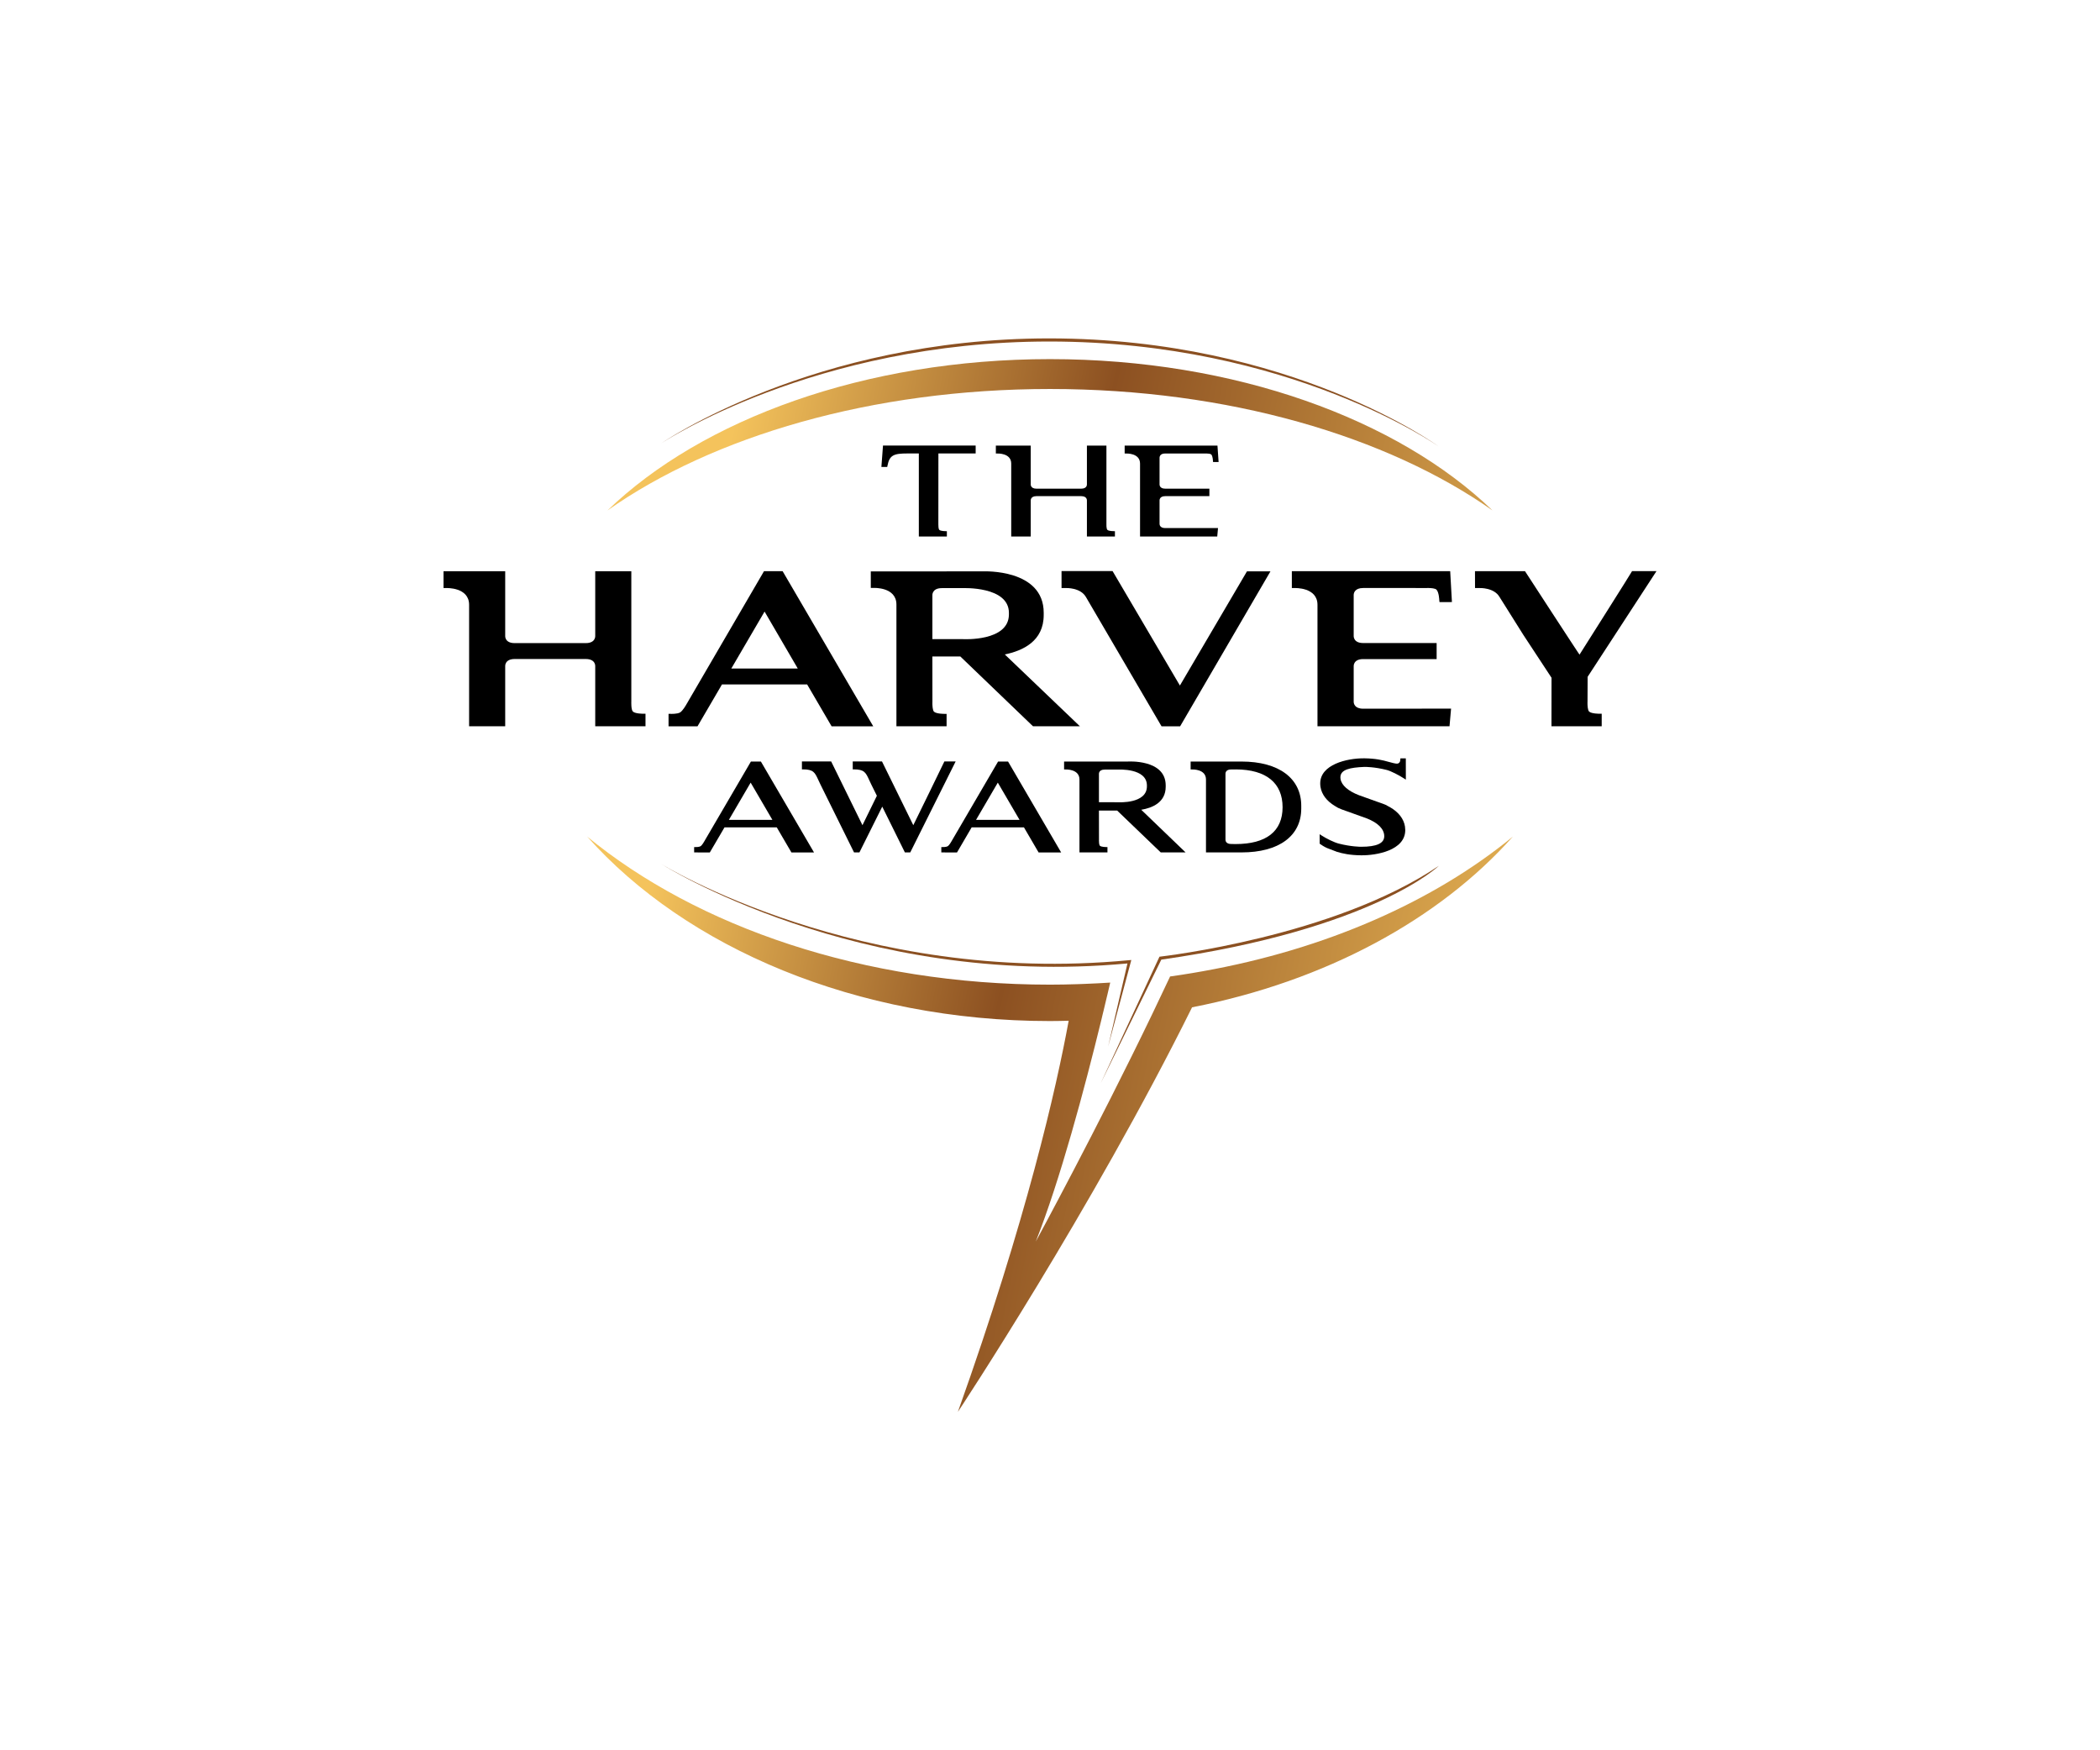 <?xml version="1.0" encoding="utf-8"?>
<!-- Generator: Adobe Illustrator 15.0.2, SVG Export Plug-In . SVG Version: 6.00 Build 0)  -->
<!DOCTYPE svg PUBLIC "-//W3C//DTD SVG 1.1//EN" "http://www.w3.org/Graphics/SVG/1.1/DTD/svg11.dtd">
<svg version="1.1" xmlns="http://www.w3.org/2000/svg" xmlns:xlink="http://www.w3.org/1999/xlink" x="0px" y="0px" width="900px"
	 height="750px" viewBox="0 0 900 750" enable-background="new 0 0 900 750" xml:space="preserve">
<g id="Layer_3">
	<rect fill="#FFFFFF" width="900" height="750"/>
</g>
<g id="Layer_20">
	<g>
		<g>
			
				<linearGradient id="SVGID_1_" gradientUnits="userSpaceOnUse" x1="48.453" y1="515.146" x2="534.354" y2="617.751" gradientTransform="matrix(0.849 0 0 0.916 219.4 -51.554)">
				<stop  offset="0.022" style="stop-color:#F4C35C"/>
				<stop  offset="0.393" style="stop-color:#8C5021"/>
				<stop  offset="0.994" style="stop-color:#F4C35C"/>
			</linearGradient>
			<path fill="url(#SVGID_1_)" d="M510.885,431.636c57.169-11.175,105.877-37.635,137.487-73.164
				c-33.795,27.748-80.003,48.258-132.824,57.694c-1.484,0.259-2.968,0.529-4.467,0.778c-3.143,0.527-6.286,1.019-9.488,1.458
				c-0.04,0.007-0.089,0.021-0.131,0.021c-0.063,0.133-0.125,0.257-0.18,0.403c-2.408,5.137-4.88,10.339-7.392,15.558
				c-23.503,48.853-49.974,97.603-49.974,97.603c10.448-26.4,20.833-65.208,28.153-95.2l0,0c0.168-0.74,0.337-1.429,0.504-2.14
				c0.15-0.572,0.288-1.166,0.431-1.736c0.456-1.876,0.889-3.716,1.307-5.511c0.074-0.285,0.139-0.578,0.213-0.858
				c0.437-1.89,0.875-3.729,1.293-5.502c-3.631,0.249-7.31,0.418-10.979,0.564c-1.041,0.037-2.066,0.094-3.129,0.116
				c-3.885,0.126-7.781,0.206-11.707,0.206c-79.838,0-151.19-24.71-198.376-63.47c42.347,47.612,115.369,79.069,198.376,79.069
				c2.687,0,5.346-0.065,8.006-0.131c-5.261,28.716-18.025,85.06-47.486,167.604C410.522,605,467.923,518.292,510.885,431.636z"/>
			<g>
				<path fill="#8B5021" d="M283.329,370.188c0,0,83.843,53.453,199.864,42.652c-0.424,1.722-8.279,35.604-8.279,35.604
					l9.937-37.084l-0.896,0.078C367.886,422.557,283.329,370.188,283.329,370.188z"/>
				<path fill="#8B5021" d="M497.234,409.909l-0.322,0.037l-25.156,54.202c0,0,25.632-52.335,25.946-52.942
					c90.943-13.014,119.012-40.255,118.964-40.219C571.617,401.497,498.039,409.8,497.234,409.909z"/>
			</g>
		</g>
		<g>
			
				<linearGradient id="SVGID_2_" gradientUnits="userSpaceOnUse" x1="103.318" y1="246.066" x2="589.22" y2="348.671" gradientTransform="matrix(0.849 0 0 0.916 219.399 -54.633)">
				<stop  offset="0.022" style="stop-color:#F4C35C"/>
				<stop  offset="0.393" style="stop-color:#8C5021"/>
				<stop  offset="0.994" style="stop-color:#F4C35C"/>
			</linearGradient>
			<path fill="url(#SVGID_2_)" d="M450,166.683c76.331,0,144.529,20.261,189.653,52.052c-40.491-39.05-110.311-64.85-189.653-64.85
				c-79.358,0-149.176,25.8-189.661,64.85C305.455,186.943,373.665,166.683,450,166.683z"/>
			<path fill="#8B5021" d="M283.384,189.976c0,0,65.333-43.635,166.256-43.635c103.375,0,166.96,44.987,166.96,44.987
				S553.42,145,449.64,145C348.322,145,283.384,189.976,283.384,189.976z"/>
		</g>
		<g>
			<path d="M255.099,244.783v27.637c0,0,0.294,3.154-4.066,3.154h-0.062h-30.333h-0.069c-4.353,0-4.056-3.154-4.056-3.154v-27.637
				h-26.431v7.199h1.173c0,0,9.789-0.438,9.789,7.182v52.033h15.469v-25.661c0,0-0.297-3.15,4.056-3.15h0.069h30.333h0.062
				c4.36,0,4.066,3.15,4.066,3.15v25.661h21.544v-5.359h-0.931c0,0-3.437,0.032-4.463-0.935c-0.839-0.795-0.682-4.286-0.682-4.286
				v-55.834H255.099z"/>
			<path d="M584.281,303.679h-0.069c-3.615,0-4.026-2.176-4.06-2.912v-0.249v-8.893v-6.049c0,0-0.292-3.154,4.06-3.154h0.069h31.418
				v-6.88h-31.418h-0.069c-4.352,0-4.06-3.151-4.06-3.151v-8.416v-8.855v-0.241c0.033-0.74,0.444-2.916,4.06-2.916h0.069h22.464
				v0.004l4.576,0.007c0,0,0.164-0.007,0.396-0.011h0.546c1.098,0.015,2.803,0.153,3.353,0.694c1.105,1.107,1.216,4.471,1.216,4.471
				l0.095,0.872l5.33-0.012l-0.746-13.223h-67.865v7.218h1.198c0,0,9.791-0.438,9.791,7.182v52.052h56.587l0.666-7.565
				L584.281,303.679z"/>
			<path d="M681.046,304.903c-0.619-0.594-0.696-2.704-0.696-3.723v-0.022c0.011-0.333,0.018-0.541,0.018-0.541
				s0.045-10.604,0.045-10.597l29.505-45.281h-10.464c0.128,0.019-22.515,35.771-22.515,35.771
				c0.056,0.271-23.36-35.727-23.36-35.745h-21.441l0.016,7.218h1.989c0,0,6.17-0.271,8.526,3.848l2.187,3.466l7.98,12.71
				l12.108,18.418l-0.024,20.792h0.014h15.417h6.097v-5.378h-0.92C685.527,305.838,682.083,305.87,681.046,304.903z"/>
			<path d="M534.414,244.824l-28.742,48.93l-28.855-49.043h-21.87v7.271h1.96c0,0,6.136-0.271,8.492,3.848l32.404,55.404h7.96
				l38.719-66.41H534.414z"/>
			<path d="M374.253,311.234l-38.844-66.477h-7.979l-33.355,57.236c0,0-1.429,2.528-2.567,3.261
				c-1.166,0.755-4.027,0.637-4.027,0.637h-0.96v5.343l12.406,0.007l10.492-17.956h36.499l10.486,17.949H374.253z M313.42,286.463
				l14.255-24.4l14.234,24.411L313.42,286.463z"/>
			<path d="M430.635,280.437c7.684-1.601,16.668-5.643,16.668-16.913v-0.967c0-18.883-25.83-17.726-25.83-17.726l-48.278,0.015
				v7.079h1.198c0,0,9.789-0.491,9.789,7.129v52.144h0.004h15.407h6.089v-5.306h-0.916c0,0-3.451,0.029-4.478-0.93
				c-0.623-0.594-0.695-2.704-0.695-3.723v-0.022c0-0.337,0.015-0.549,0.015-0.549l-0.022-19.356h11.995l30.292,29.091l0.835,0.795
				h20.097L430.635,280.437z M412.771,273.874l-13.178-0.011v-18.7c0,0-0.29-3.151,4.055-3.151h0.07h8.866
				c0,0,19.807-0.897,19.807,10.607v0.648C432.391,274.98,412.771,273.874,412.771,273.874z"/>
		</g>
		<g>
			<path d="M326.097,326.329h-4.28l-20.012,34.249c0,0-0.857,1.564-1.53,2.001c-0.708,0.454-2.228,0.389-2.228,0.389h-0.558v2.293
				h1.582l-0.011,0.021h5.147l6.296-10.749h22.399l6.287,10.749h9.681L326.097,326.329z M312.373,351.323l9.335-15.967l9.324,15.967
				H312.373z"/>
			<path d="M432.028,326.329h-4.283l-20.007,34.249c0,0-0.862,1.564-1.54,2.001c-0.702,0.454-2.228,0.389-2.228,0.389h-0.549v2.293
				H405l-0.015,0.021h5.162l6.276-10.749h22.415l6.279,10.749h9.666L432.028,326.329z M418.3,351.323l9.332-15.967l9.324,15.967
				H418.3z"/>
			<path d="M489.107,346.989c4.683-0.784,10.48-3.111,10.48-9.87v-0.575c0-11.329-16.287-10.222-16.287-10.222l-27.262,0.007v3.394
				h0.717c0,0,5.874-0.266,5.874,4.308v31.23h0.007h8.337h3.651v-2.293h-0.548c0,0-2.064,0.014-2.681-0.558
				c-0.37-0.362-0.423-1.623-0.423-2.235v-0.015c0-0.201,0.021-0.329,0.021-0.329l-0.021-12.49h7.828l18.619,17.879l0.062,0.041
				h4.969h5.581l0.035-0.041L489.107,346.989z M479.333,343.765l-8.359-0.004V331.66c0,0-0.17-1.888,2.445-1.888h0.04h5.753
				c0,0,12.32-0.731,12.32,6.808v0.382C491.532,344.501,479.333,343.765,479.333,343.765z"/>
			<path d="M572.092,345.358c-3.514-2.103-5.65-4.953-6.163-8.145c-0.076-0.49-0.12-0.996-0.12-1.506
				c-0.015-8.049,11.313-10.845,18.924-10.765c4.832,0.063,7.892,0.792,10.258,1.48c1.679,0.491,3.129,0.807,3.7,0.807
				c0.454,0,1.467-0.264,1.467-1.924v-0.348c0.351,0,1.784,0,2.334,0c-0.012,0.769,0.014,8.074,0.014,9.122
				c-0.393-0.252-0.806-0.52-0.806-0.52c-2.114-1.382-5.552-3.158-7.387-3.634c-5.229-1.323-9.134-1.312-9.556-1.306
				c-6.196,0.257-10.302,1.115-10.302,4.47c0,0.008,0.056,0.696,0.056,0.696c0.434,2.697,3.238,5.166,7.897,6.962
				c0.021,0,10.732,3.84,10.732,3.84c-0.02-0.007,1.019,0.417,1.019,0.417c-0.085,0.044,1.561,0.88,1.561,0.88
				c3.667,2.11,5.887,4.976,6.409,8.272l0.12,1.517c0.019,8.735-12.365,10.904-18.913,10.823c-4.869-0.044-7.91-0.763-10.251-1.447
				c0-0.012-4.361-1.667-4.361-1.667c-1.297-0.576-2.443-1.359-2.879-1.671c-0.01,0-0.14-0.095-0.274-0.19
				c0-0.355-0.011-3.155-0.011-4.062c0.396,0.26,0.807,0.526,0.807,0.526c1.945,1.279,5.373,2.986,7.377,3.492
				c5.203,1.329,9.152,1.363,9.593,1.363c6.668,0,9.906-1.477,9.906-4.536c0-3.062-2.699-5.777-7.583-7.657
				c-0.012-0.012-10.75-3.854-10.75-3.854c0.011,0.012-1.48-0.645-1.49-0.645L572.092,345.358z"/>
			<path d="M350.725,334.246l0.911,1.935l14.377,29.072h2.319l9.775-19.601l9.698,19.601h2.312l19.454-38.982h-4.829
				c-1.825,3.756-11.408,23.532-13.329,27.331c-0.762-1.534-13.421-27.331-13.421-27.331h-12.529v3.407h0.458
				c4.499,0,5.107,1.341,6.587,4.568l0.913,1.935l2.385,4.814c-2.689,5.514-5.283,10.826-6.177,12.606
				c-0.771-1.534-13.421-27.331-13.421-27.331H343.68v3.407h0.457C348.629,329.678,349.237,331.019,350.725,334.246z"/>
			<path d="M557.679,345.296c0-11.764-9.575-18.974-25.611-18.974l-4.422,0.007h-17.377v3.394h0.719c0,0,5.862-0.266,5.862,4.308
				v31.23h12.862l0,0h2.355c16.036,0,25.611-7.034,25.611-18.8v-0.706V345.296z M529.5,361.685c-0.747,0-1.854-0.037-1.854-0.037
				h-0.007c-2.169,0-2.405-1.3-2.433-1.744v-0.146v-28.153v-0.146c0.027-0.44,0.264-1.744,2.433-1.744h0.007h2.066v-0.022
				c13.054,0.062,19.961,5.898,19.968,16.194C549.673,356.229,542.698,361.685,529.5,361.685z"/>
		</g>
		<g>
			<path d="M465.82,190.937v16.568c0,0,0.179,1.894-2.443,1.894h-0.036h-19.115h-0.044c-2.608,0-2.44-1.894-2.44-1.894v-16.568
				h-14.948v3.4h0.719c0,0,5.869-0.264,5.869,4.312v31.252h8.36v-15.406c0,0-0.168-1.895,2.44-1.895h0.044h19.115h0.036
				c2.622,0,2.443,1.895,2.443,1.895v15.406h12.007v-2.297h-0.554c0,0-2.059,0.019-2.681-0.558
				c-0.503-0.479-0.411-2.579-0.411-2.579v-33.531H465.82z"/>
			<path d="M499.431,226.282h-0.043c-2.169,0-2.412-1.302-2.435-1.744v-0.147v-5.792v-4.104c0,0-0.175-1.895,2.435-1.895h0.043
				h18.877v-3.202h-18.877h-0.043c-2.609,0-2.435-1.894-2.435-1.894v-5.496v-5.793v-0.143c0.022-0.446,0.266-1.751,2.435-1.751
				h0.043h14.355v0.007h2.748c0,0,0.091,0,0.233-0.007h0.331c0.651,0.011,1.677,0.091,2.003,0.417
				c0.667,0.667,0.729,2.683,0.729,2.683l0.059,0.554h2.368l-0.486-7.039h-39.772v3.4h0.724c0,0,5.868-0.264,5.868,4.312v31.252
				h33.084l0.33-3.619H499.431z"/>
			<path d="M402.154,224.468c0,0,0.018-24.276,0.018-30.16h15.968v-3.393c-8.259,0-39.588-0.004-39.712-0.004
				c-0.026,0.286-0.66,8.87-0.686,9.186c0.498,0,1.985,0,2.502,0c0.048-0.257,0.1-0.532,0.1-0.532
				c0.872-4.572,2.719-5.257,8.603-5.257h4.84v35.594h0.011h8.354h3.649v-2.297h-0.55c0,0-2.073,0.019-2.686-0.558
				c-0.37-0.359-0.422-1.619-0.414-2.238v-0.011C402.15,224.597,402.154,224.468,402.154,224.468z"/>
		</g>
	</g>
</g>
</svg>
